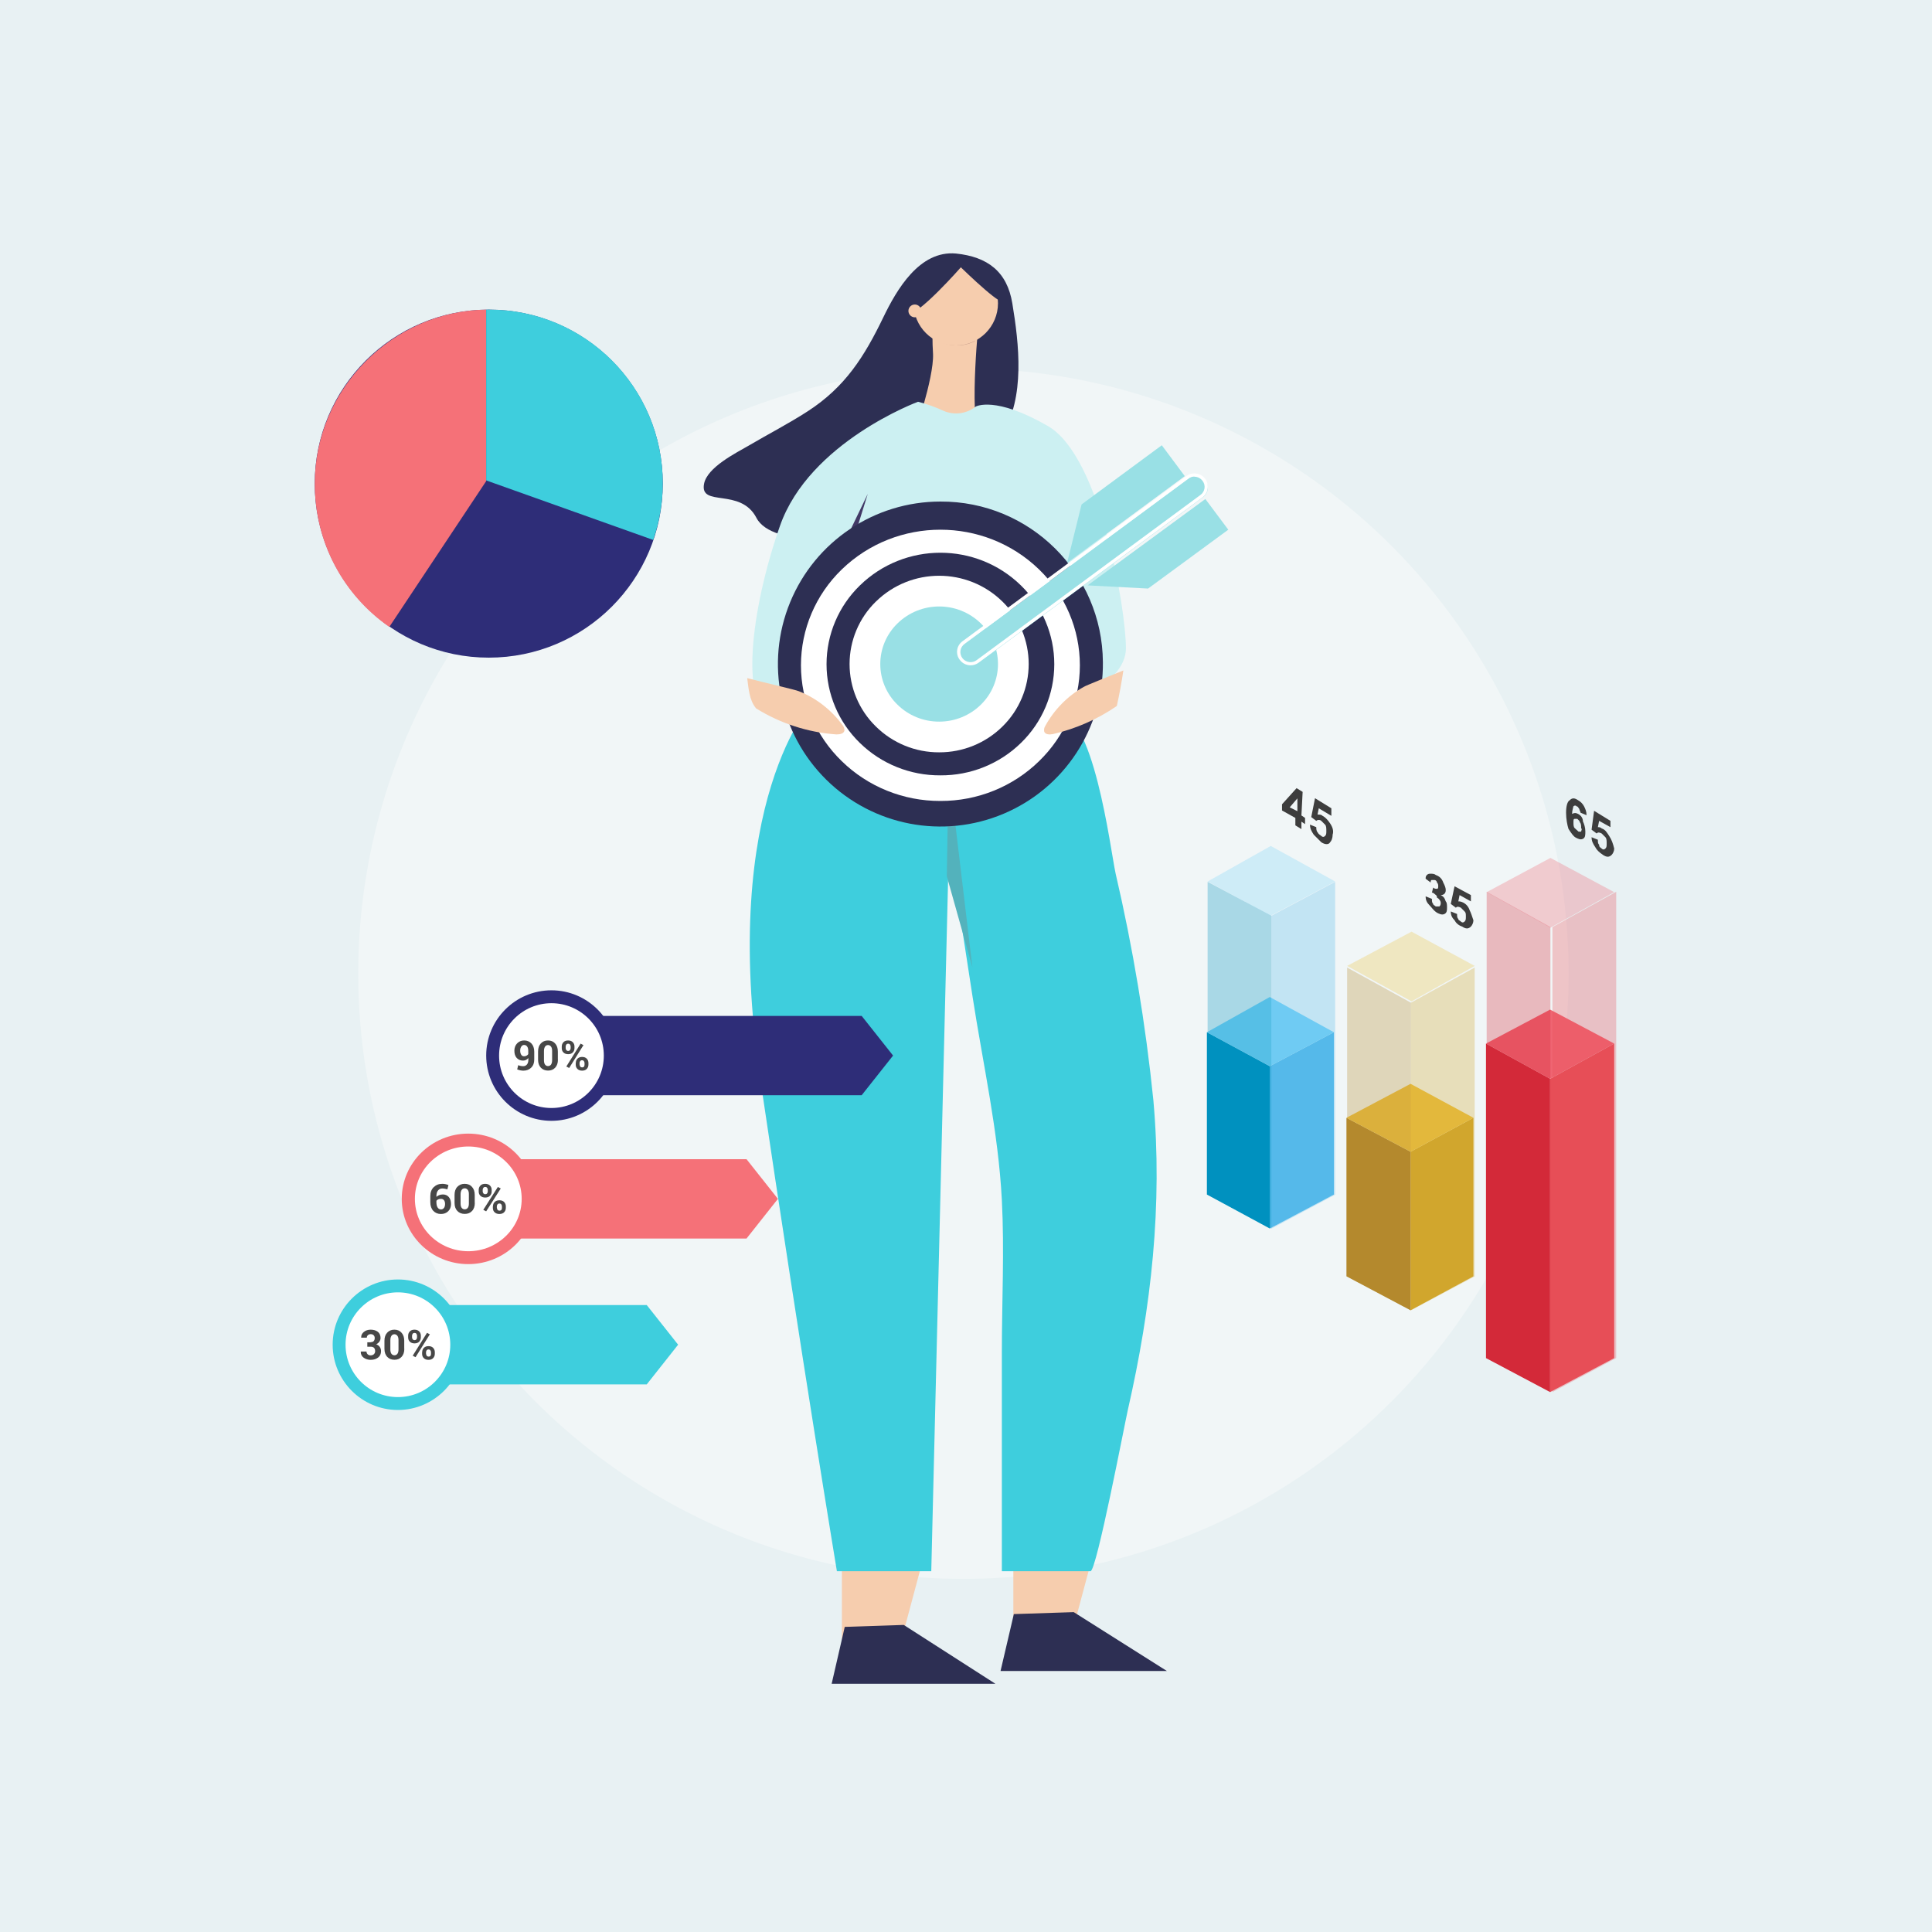 <?xml version="1.0" encoding="UTF-8"?>
<svg width="755px" height="755px" viewBox="0 0 755 755" version="1.1" xmlns="http://www.w3.org/2000/svg" xmlns:xlink="http://www.w3.org/1999/xlink">
    <title>Group 2</title>
    <g id="Fitness-Template-Assets" stroke="none" stroke-width="1" fill="none" fill-rule="evenodd">
        <g id="Group-2">
            <rect id="Rectangle" fill="#E8F1F3" x="0" y="0" width="755" height="755"></rect>
            <circle id="Oval" fill="#F1F6F7" cx="376.5" cy="380.5" r="236.5"></circle>
            <g id="Health-and-fitness-goals-illustration1" transform="translate(275, 99)" fill-rule="nonzero">
                <path d="M98.569,0.075 C84.317,-1.202 75.438,14.142 70.193,24.993 C62.798,40.312 55.327,52.209 40.665,61.707 C33.168,66.557 25.313,70.591 17.637,75.11 C12.519,78.072 1.363,83.612 0.135,90.072 C-1.63,99.39 14.387,91.399 20.605,103.373 C26.823,115.347 60.521,111.364 60.521,111.364 L58.73,104.037 C57.578,99.365 58.09,96.556 62.594,94.182 L87.132,81.263 C90.488,79.093 94.086,77.319 97.853,75.978 C101.333,75.085 104.966,75.978 108.497,75.647 C111.853,75.536 114.904,73.675 116.532,70.745 C125.692,56.422 123.21,35.359 120.6,19.529 C118.553,7.096 110.902,1.351 98.569,0.075 Z" id="Path" fill="#2D2F53"></path>
                <path d="M82,71.701 C82,71.701 89.951,49.031 89.621,39.383 C89.316,34.594 89.316,29.79 89.621,25 L107.631,25 C107.631,25 103.642,62.028 107.631,71.701 C111.619,81.374 82,71.701 82,71.701 Z" id="Path" fill="#F6CDAE"></path>
                <path d="M89.097,32.451 C91.418,34.358 94.219,35.553 97.176,35.898 C100.149,36.24 103.156,35.718 105.853,34.392 C106.352,28.519 107,24 107,24 L89.222,24 C88.976,26.81 88.934,29.635 89.097,32.451 L89.097,32.451 Z" id="Path" fill="#BF9686"></path>
                <circle id="Oval" fill="#F6CDAE" cx="98.5" cy="19.5" r="16.5"></circle>
                <path d="M101,4.895 C101,4.895 83.224,25.262 79.108,23.938 C74.992,22.614 83.67,7.568 83.67,7.568 L94.157,2.68 L101,1 L101,4.895 Z" id="Path" fill="#2D2F53"></path>
                <path d="M98.547,3.564 C98.547,3.564 114.082,19 116.947,19 C119.812,19 115.922,9.704 115.922,9.704 L106.775,2.701 L101.886,1 L94,1 L98.547,3.564 Z" id="Path" fill="#2D2F53"></path>
                <circle id="Oval" fill="#F6CDAE" cx="82.5" cy="22.5" r="2.5"></circle>
                <path d="M140.925,191.201 L137.496,178.218 C137.496,178.218 165,169.276 165,154.337 C165,139.399 155.197,79.442 134.525,67.502 C113.853,55.561 106.31,59.88 106.31,59.88 C102.804,62.672 98.06,63.343 93.917,61.633 C90.652,60.107 87.251,58.891 83.759,58 C83.759,58 41.297,73.701 29.793,106.524 C18.289,139.348 13.743,178.218 27.482,181.216 C41.221,184.214 45.792,181.216 45.792,181.216 L75.632,199 L140.925,191.201 Z" id="Path" fill="#CCF0F2"></path>
                <polygon id="Path" fill="#F6CDAE" points="121 509 121 548 141.557 548 152 509"></polygon>
                <polygon id="Path" fill="#2D2F53" points="121.196 531.764 116 554 181 554 144.603 531"></polygon>
                <polygon id="Path" fill="#F6CDAE" points="54 513 54 552 74.557 552 85 513"></polygon>
                <polygon id="Path" fill="#2D2F53" points="55.116 536.765 50 559 114 559 78.163 536"></polygon>
                <path d="M42.826,175 C42.826,175 5.945,213.482 22.087,322.537 C38.229,431.592 52.047,515 52.047,515 L88.928,515 L95.849,230.597 L105.044,290.371 C109.131,316.858 115.133,343.166 116.512,370.01 C117.533,389.671 116.512,409.638 116.512,429.351 L116.512,515 L151.171,515 C153.521,514.847 164.452,457.722 165.729,452.043 C174.898,411.879 179.394,372.022 175.716,330.891 C172.678,301.075 167.747,271.481 160.953,242.287 C158.91,232.94 152.295,177.903 137.328,179.279 C114.29,181.418 67.039,184.627 42.826,175 Z" id="Path" fill="#3ECEDD"></path>
                <polygon id="Path" fill="#53B2BC" points="105 279 95 243.408 95.704 201"></polygon>
                <path d="M142,190.28 C139.642,185.261 137.234,181.898 134.8,180.657 C111.984,182.985 65.033,186.503 41,176 C40.949,176 78.216,216.228 142,190.28 Z" id="Path" fill="#53B2BC"></path>
                <polygon id="Path" fill="#423966" points="64.108 94 53 117.095 73 124 57.68 114.691"></polygon>
                <path d="M155.996,159.788 C156.284,185.534 140.997,208.905 117.294,218.958 C93.59,229.011 66.162,223.755 47.854,205.652 C29.546,187.549 23.981,160.182 33.767,136.367 C43.552,112.551 66.75,97.002 92.497,97 C127.359,96.832 155.772,124.927 155.996,159.788 Z" id="Path" fill="#2D2F53"></path>
                <path d="M92.436,214 C78.025,214.04 64.187,208.45 53.953,198.453 C43.748,188.58 38,175.08 38,160.989 C38,146.898 43.748,133.398 53.953,123.525 C75.357,102.825 109.643,102.825 131.047,123.525 C141.252,133.398 147,146.898 147,160.989 C147,175.08 141.252,188.58 131.047,198.453 C120.815,208.452 106.975,214.043 92.564,214 L92.436,214 Z" id="Path" fill="#FFFFFF"></path>
                <path d="M92.5,203.999 C80.739,204.081 69.424,199.529 61.033,191.338 C52.698,183.24 48,172.145 48,160.561 C48,148.977 52.698,137.882 61.033,129.783 C78.505,112.739 106.495,112.739 123.967,129.783 C132.302,137.882 137,148.977 137,160.561 C137,172.145 132.302,183.24 123.967,191.338 C115.575,199.526 104.261,204.078 92.5,203.999 Z" id="Path" fill="#2D2F53"></path>
                <path d="M92.016,195 C82.742,195.045 73.83,191.4 67.239,184.868 C60.691,178.455 57,169.671 57,160.501 C57,151.33 60.691,142.546 67.239,136.133 C81,122.622 103.032,122.622 116.794,136.133 C123.322,142.557 127,151.337 127,160.501 C127,169.665 123.322,178.444 116.794,184.868 C110.2,191.395 101.29,195.039 92.016,195 L92.016,195 Z" id="Path" fill="#FFFFFF"></path>
                <path d="M92.016,183 C85.908,183.023 80.04,180.632 75.697,176.352 C71.414,172.183 69,166.468 69,160.502 C69,154.535 71.414,148.821 75.697,144.651 C84.757,135.783 99.275,135.783 108.336,144.651 C112.599,148.831 115,154.542 115,160.502 C115,166.462 112.599,172.173 108.336,176.352 C103.989,180.628 98.123,183.017 92.016,183 L92.016,183 Z" id="Path" fill="#99E0E5"></path>
                <path d="M189.61,87.907 C191.666,86.395 194.547,86.816 196.091,88.852 L196.091,88.852 C196.822,89.836 197.131,91.072 196.949,92.286 C196.768,93.5 196.111,94.59 195.125,95.315 L107.391,160.095 C105.343,161.604 102.47,161.183 100.936,159.15 L100.936,159.15 C99.406,157.124 99.792,154.236 101.8,152.687 L189.61,87.907 Z" id="Path" fill="#99E0E5"></path>
                <path d="M104.294,161 C102.639,160.998 101.081,160.216 100.087,158.888 C99.222,157.787 98.849,156.376 99.056,154.989 C99.262,153.602 100.029,152.362 101.177,151.561 L188.658,87.018 C189.549,86.347 190.636,85.989 191.75,86 C193.413,85.998 194.98,86.78 195.982,88.112 C196.798,89.223 197.144,90.613 196.945,91.979 C196.758,93.371 196.006,94.623 194.867,95.439 L107.411,159.982 C106.504,160.642 105.413,160.998 104.294,161 Z M191.75,87.221 C190.898,87.21 190.068,87.488 189.393,88.01 L101.911,152.655 C101.066,153.266 100.501,154.193 100.344,155.227 C100.186,156.26 100.45,157.314 101.075,158.151 C101.836,159.165 103.029,159.759 104.294,159.754 C105.152,159.761 105.99,159.484 106.676,158.965 L194.157,94.396 C194.982,93.782 195.537,92.869 195.703,91.852 C195.862,90.825 195.597,89.778 194.968,88.952 C194.221,87.915 193.025,87.3 191.75,87.298 L191.75,87.221 Z" id="Shape" fill="#FFFFFF"></path>
                <polygon id="Path" fill="#99E0E5" points="196.032 96 205 107.996 173.651 131 150 129.757"></polygon>
                <polygon id="Path" fill="#99E0E5" points="188 87.061 179.013 75 147.661 98.127 142 121"></polygon>
                <path d="M164,163 C157.288,165.773 149.627,168.751 148.423,169.47 C142.123,173.068 136.944,178.348 133.461,184.721 C133.036,185.383 132.897,186.189 133.077,186.955 C133.563,188.11 135.203,188.11 136.433,187.879 C145.383,185.823 153.866,182.095 161.438,176.89 C162.463,172.294 163.308,167.647 164,163 Z" id="Path" fill="#F6CDAE"></path>
                <path d="M54.281,184.395 C49.893,178.423 43.996,173.835 37.247,171.142 C35.691,170.48 24.624,168.014 17,166 C17.535,170.135 17.841,174.508 20.264,177.557 L20.417,177.795 C29.966,183.729 40.732,187.226 51.833,188 C53.082,188 54.689,187.788 54.995,186.542 C55.04,185.756 54.783,184.984 54.281,184.395 L54.281,184.395 Z" id="Path" fill="#F6CDAE"></path>
            </g>
            <g id="XMLID_983_" transform="translate(129.815, 499.701)" fill-rule="nonzero">
                <polygon id="XMLID_1000_" fill="#3ECEDD" points="33.185 41.299 33.185 10.299 122.925 10.299 135.185 25.782 122.925 41.299"></polygon>
                <g id="XMLID_984_" transform="translate(0.185, 0.299)">
                    <g id="XMLID_997_">
                        <path d="M25.5,51 C11.434,51 0,39.566 0,25.5 C0,11.434 11.434,0 25.5,0 C39.566,0 51,11.434 51,25.5 C51,39.566 39.533,51 25.5,51 Z" id="XMLID_999_" fill="#3ECEDD"></path>
                        <circle id="XMLID_998_" fill="#FFFFFF" cx="25.5" cy="25.5" r="20.465"></circle>
                    </g>
                    <g id="XMLID_985_" transform="translate(10.978, 19.62)" fill="#474747">
                        <path d="M3.867,4.873 C4.42,4.873 4.81,4.743 5.069,4.45 C5.329,4.158 5.459,3.768 5.459,3.248 C5.459,2.826 5.329,2.469 5.037,2.176 C4.745,1.884 4.387,1.754 3.867,1.754 C3.445,1.754 3.088,1.884 2.796,2.144 C2.503,2.404 2.373,2.729 2.373,3.118 L0.164,3.118 L0.164,3.086 C0.132,2.176 0.489,1.462 1.204,0.877 C1.918,0.292 2.828,0 3.867,0 C5.037,0 5.979,0.292 6.694,0.845 C7.376,1.397 7.733,2.209 7.733,3.248 C7.733,3.768 7.571,4.255 7.278,4.678 C6.986,5.1 6.564,5.457 6.044,5.717 C6.629,5.945 7.116,6.269 7.441,6.757 C7.766,7.244 7.928,7.764 7.928,8.413 C7.928,9.453 7.538,10.297 6.791,10.882 C6.044,11.467 5.069,11.792 3.867,11.792 C2.828,11.792 1.918,11.499 1.139,10.947 C0.359,10.395 -0.031,9.583 0.002,8.576 L0.002,8.543 L2.243,8.543 C2.243,8.966 2.406,9.323 2.698,9.615 C2.99,9.908 3.38,10.038 3.867,10.038 C4.387,10.038 4.81,9.875 5.134,9.583 C5.459,9.258 5.622,8.868 5.622,8.413 C5.622,7.796 5.459,7.374 5.167,7.082 C4.874,6.789 4.42,6.659 3.835,6.659 L2.568,6.659 L2.568,4.938 L3.867,4.938 L3.867,4.873 Z" id="XMLID_995_"></path>
                        <path d="M17.024,7.471 C17.024,8.803 16.666,9.875 15.952,10.622 C15.237,11.402 14.327,11.759 13.158,11.759 C11.989,11.759 11.046,11.369 10.332,10.622 C9.617,9.843 9.26,8.803 9.26,7.471 L9.26,4.32 C9.26,2.989 9.617,1.917 10.332,1.169 C11.046,0.39 11.989,0 13.125,0 C14.295,0 15.237,0.39 15.919,1.169 C16.634,1.949 16.991,2.989 16.991,4.32 L16.991,7.471 L17.024,7.471 Z M14.75,4.093 C14.75,3.346 14.62,2.794 14.327,2.404 C14.035,2.014 13.645,1.787 13.158,1.787 C12.671,1.787 12.281,1.982 11.989,2.404 C11.729,2.794 11.566,3.378 11.566,4.093 L11.566,7.699 C11.566,8.446 11.696,9.031 11.989,9.42 C12.281,9.81 12.671,10.005 13.158,10.005 C13.645,10.005 14.035,9.81 14.327,9.42 C14.62,9.031 14.75,8.446 14.75,7.699 L14.75,4.093 Z" id="XMLID_992_"></path>
                        <path d="M18.518,2.371 C18.518,1.689 18.745,1.137 19.167,0.682 C19.59,0.227 20.207,0 20.987,0 C21.766,0 22.383,0.227 22.838,0.682 C23.26,1.137 23.488,1.689 23.488,2.371 L23.488,2.989 C23.488,3.671 23.26,4.223 22.838,4.678 C22.416,5.132 21.799,5.36 21.019,5.36 C20.239,5.36 19.622,5.132 19.167,4.678 C18.713,4.223 18.518,3.671 18.518,2.989 L18.518,2.371 Z M20.045,2.989 C20.045,3.281 20.142,3.541 20.304,3.768 C20.467,3.963 20.727,4.093 21.019,4.093 C21.311,4.093 21.571,3.996 21.734,3.768 C21.896,3.573 21.994,3.313 21.994,2.989 L21.994,2.371 C21.994,2.079 21.896,1.819 21.734,1.592 C21.571,1.364 21.344,1.267 21.019,1.267 C20.694,1.267 20.467,1.364 20.304,1.592 C20.142,1.819 20.045,2.046 20.045,2.371 L20.045,2.989 Z M21.409,10.752 L20.304,10.168 L25.892,1.234 L26.996,1.819 L21.409,10.752 Z M24.008,8.803 C24.008,8.121 24.235,7.569 24.657,7.114 C25.112,6.659 25.697,6.432 26.476,6.432 C27.256,6.432 27.873,6.659 28.296,7.114 C28.718,7.569 28.945,8.121 28.945,8.803 L28.945,9.42 C28.945,10.103 28.718,10.655 28.296,11.11 C27.873,11.564 27.256,11.792 26.476,11.792 C25.697,11.792 25.08,11.564 24.625,11.11 C24.17,10.655 23.975,10.103 23.975,9.42 L23.975,8.803 L24.008,8.803 Z M25.534,9.42 C25.534,9.713 25.632,9.973 25.794,10.2 C25.989,10.427 26.217,10.525 26.509,10.525 C26.834,10.525 27.094,10.427 27.224,10.232 C27.386,10.038 27.451,9.778 27.451,9.453 L27.451,8.836 C27.451,8.543 27.353,8.283 27.191,8.056 C27.029,7.829 26.801,7.731 26.476,7.731 C26.152,7.731 25.924,7.829 25.762,8.056 C25.599,8.283 25.502,8.511 25.502,8.836 L25.502,9.42 L25.534,9.42 Z" id="XMLID_986_"></path>
                    </g>
                </g>
            </g>
            <g id="XMLID_919_" transform="translate(157.019, 442.962)" fill-rule="nonzero">
                <polygon id="XMLID_982_" fill="#F57178" points="32.981 41.038 32.981 10.038 134.714 10.038 146.981 25.538 134.714 41.038"></polygon>
                <g id="XMLID_920_" transform="translate(-0.019, 0.038)">
                    <g id="XMLID_979_">
                        <path d="M26,51 C11.659,51 0,39.566 0,25.5 C0,11.434 11.659,0 26,0 C40.341,0 52,11.434 52,25.5 C52,39.566 40.308,51 26,51 Z" id="XMLID_981_" fill="#F57178"></path>
                        <ellipse id="XMLID_980_" fill="#FFFFFF" cx="26" cy="25.5" rx="20.866" ry="20.465"></ellipse>
                    </g>
                    <g id="XMLID_921_" transform="translate(11.162, 19.62)" fill="#474747">
                        <path d="M4.67,0 C5.134,0 5.531,0.032 5.929,0.13 C6.326,0.195 6.69,0.325 7.088,0.487 L6.657,2.176 C6.293,2.046 5.962,1.982 5.664,1.917 C5.366,1.852 5.034,1.819 4.67,1.819 C3.975,1.819 3.445,2.079 3.014,2.599 C2.583,3.118 2.385,3.833 2.385,4.743 L2.385,5.1 C2.683,4.808 3.08,4.58 3.478,4.418 C3.908,4.255 4.372,4.158 4.902,4.158 C5.896,4.158 6.69,4.515 7.254,5.197 C7.817,5.88 8.082,6.789 8.082,7.926 C8.082,9.063 7.717,10.005 6.989,10.72 C6.26,11.434 5.299,11.792 4.14,11.792 C2.915,11.792 1.921,11.369 1.159,10.557 C0.397,9.745 0,8.608 0,7.211 L0,4.808 C0,3.346 0.431,2.209 1.292,1.332 C2.252,0.422 3.345,0 4.67,0 Z M4.173,5.88 C3.743,5.88 3.378,5.945 3.08,6.075 C2.782,6.204 2.55,6.399 2.385,6.627 L2.385,7.244 C2.385,8.121 2.55,8.803 2.882,9.29 C3.213,9.778 3.643,10.005 4.173,10.005 C4.67,10.005 5.034,9.81 5.332,9.42 C5.631,9.031 5.763,8.511 5.763,7.894 C5.763,7.276 5.631,6.757 5.332,6.399 C5.068,6.042 4.67,5.88 4.173,5.88 Z" id="XMLID_976_"></path>
                        <path d="M17.389,7.471 C17.389,8.803 17.024,9.875 16.296,10.622 C15.567,11.402 14.639,11.759 13.447,11.759 C12.255,11.759 11.294,11.369 10.566,10.622 C9.837,9.843 9.473,8.803 9.473,7.471 L9.473,4.32 C9.473,2.989 9.837,1.917 10.566,1.169 C11.294,0.39 12.255,0 13.414,0 C14.606,0 15.567,0.39 16.262,1.169 C16.991,1.949 17.355,2.989 17.355,4.32 L17.355,7.471 L17.389,7.471 Z M15.07,4.061 C15.07,3.313 14.938,2.761 14.639,2.371 C14.341,1.982 13.944,1.754 13.447,1.754 C12.95,1.754 12.553,1.949 12.255,2.371 C11.99,2.761 11.824,3.346 11.824,4.061 L11.824,7.666 C11.824,8.413 11.957,8.998 12.255,9.388 C12.553,9.778 12.95,9.973 13.447,9.973 C13.944,9.973 14.341,9.778 14.639,9.388 C14.938,8.998 15.07,8.413 15.07,7.666 L15.07,4.061 Z" id="XMLID_928_"></path>
                        <path d="M18.912,2.371 C18.912,1.689 19.144,1.137 19.575,0.682 C20.005,0.227 20.634,0 21.429,0 C22.224,0 22.854,0.227 23.317,0.682 C23.748,1.137 23.98,1.689 23.98,2.371 L23.98,2.989 C23.98,3.671 23.748,4.223 23.317,4.678 C22.887,5.132 22.257,5.36 21.462,5.36 C20.668,5.36 20.038,5.132 19.575,4.678 C19.111,4.223 18.912,3.671 18.912,2.989 L18.912,2.371 Z M20.469,2.956 C20.469,3.248 20.568,3.508 20.734,3.736 C20.899,3.931 21.164,4.061 21.462,4.061 C21.761,4.061 22.025,3.963 22.191,3.736 C22.357,3.541 22.456,3.281 22.456,2.956 L22.456,2.339 C22.456,2.046 22.357,1.787 22.191,1.559 C22.025,1.332 21.794,1.234 21.462,1.234 C21.131,1.234 20.899,1.332 20.734,1.559 C20.568,1.787 20.469,2.014 20.469,2.339 L20.469,2.956 Z M21.827,10.752 L20.701,10.168 L26.397,1.234 L27.524,1.819 L21.827,10.752 Z M24.476,8.803 C24.476,8.121 24.708,7.569 25.139,7.114 C25.603,6.659 26.199,6.432 26.994,6.432 C27.789,6.432 28.418,6.659 28.848,7.114 C29.279,7.569 29.511,8.121 29.511,8.803 L29.511,9.42 C29.511,10.103 29.279,10.655 28.848,11.11 C28.418,11.564 27.789,11.792 26.994,11.792 C26.199,11.792 25.569,11.564 25.106,11.11 C24.642,10.655 24.443,10.103 24.443,9.42 L24.443,8.803 L24.476,8.803 Z M26.033,9.388 C26.033,9.68 26.132,9.94 26.298,10.168 C26.497,10.395 26.729,10.492 27.027,10.492 C27.358,10.492 27.623,10.395 27.755,10.2 C27.921,10.005 27.987,9.745 27.987,9.42 L27.987,8.803 C27.987,8.511 27.888,8.251 27.722,8.024 C27.557,7.796 27.325,7.699 26.994,7.699 C26.662,7.699 26.431,7.796 26.265,8.024 C26.099,8.251 26,8.478 26,8.803 L26,9.388 L26.033,9.388 Z" id="XMLID_922_"></path>
                    </g>
                </g>
            </g>
            <g id="XMLID_868_" transform="translate(189.664, 387)" fill-rule="nonzero">
                <polygon id="XMLID_918_" fill="#2E2D78" points="33.336 41 33.336 10 147.064 10 159.336 25.5 147.064 41"></polygon>
                <g id="XMLID_869_" transform="translate(0.336, 0)">
                    <g id="XMLID_913_">
                        <path d="M25.5,51 C11.434,51 0,39.558 0,25.484 C0,11.409 11.434,0 25.5,0 C39.566,0 51,11.442 51,25.516 C51,39.591 39.533,51 25.5,51 Z" id="XMLID_915_" fill="#2E2D78"></path>
                        <ellipse id="XMLID_914_" fill="#FFFFFF" cx="25.5" cy="25.516" rx="20.465" ry="20.478"></ellipse>
                    </g>
                    <g id="XMLID_870_" transform="translate(11.012, 19.6)" fill="#474747">
                        <path d="M3.508,10.044 C4.061,10.044 4.548,9.816 4.905,9.394 C5.262,8.971 5.457,8.386 5.457,7.606 L5.457,6.859 C5.197,7.184 4.905,7.444 4.548,7.606 C4.19,7.769 3.833,7.866 3.411,7.866 C2.339,7.866 1.527,7.509 0.91,6.826 C0.292,6.143 0,5.201 0,3.998 C0,2.86 0.357,1.885 1.072,1.138 C1.787,0.39 2.696,0 3.833,0 C4.97,0 5.912,0.39 6.659,1.17 C7.374,1.95 7.764,3.023 7.764,4.388 L7.764,7.476 C7.764,8.809 7.374,9.849 6.562,10.629 C5.782,11.409 4.743,11.799 3.541,11.799 C3.151,11.799 2.729,11.767 2.306,11.669 C1.884,11.572 1.494,11.474 1.104,11.312 L1.494,9.654 C1.819,9.784 2.144,9.881 2.469,9.946 C2.729,10.011 3.086,10.044 3.508,10.044 Z M3.768,6.176 C4.125,6.176 4.483,6.111 4.743,5.948 C5.035,5.786 5.262,5.591 5.425,5.331 L5.425,3.998 C5.425,3.283 5.262,2.73 4.97,2.34 C4.678,1.95 4.288,1.755 3.801,1.755 C3.346,1.755 2.956,1.983 2.696,2.405 C2.404,2.828 2.274,3.348 2.274,3.966 C2.274,4.616 2.404,5.136 2.664,5.558 C2.924,5.981 3.281,6.176 3.768,6.176 Z" id="XMLID_910_"></path>
                        <path d="M17.022,7.476 C17.022,8.809 16.664,9.881 15.95,10.629 C15.235,11.409 14.325,11.767 13.156,11.767 C11.987,11.767 11.045,11.377 10.33,10.629 C9.615,9.849 9.258,8.809 9.258,7.476 L9.258,4.323 C9.258,2.99 9.615,1.918 10.33,1.17 C11.045,0.39 11.987,0 13.124,0 C14.293,0 15.235,0.39 15.917,1.17 C16.632,1.95 16.989,2.99 16.989,4.323 L16.989,7.476 L17.022,7.476 Z M14.748,4.096 C14.748,3.348 14.618,2.795 14.325,2.405 C14.033,2.015 13.643,1.788 13.156,1.788 C12.669,1.788 12.279,1.983 11.987,2.405 C11.727,2.795 11.564,3.38 11.564,4.096 L11.564,7.704 C11.564,8.451 11.694,9.036 11.987,9.426 C12.279,9.816 12.669,10.011 13.156,10.011 C13.643,10.011 14.033,9.816 14.325,9.426 C14.585,9.036 14.748,8.451 14.748,7.704 L14.748,4.096 Z" id="XMLID_893_"></path>
                        <path d="M18.516,2.373 C18.516,1.69 18.743,1.138 19.166,0.683 C19.588,0.228 20.205,0 20.985,0 C21.764,0 22.382,0.228 22.836,0.683 C23.259,1.138 23.486,1.69 23.486,2.373 L23.486,2.99 C23.486,3.673 23.259,4.226 22.836,4.681 C22.414,5.136 21.797,5.363 21.017,5.363 C20.238,5.363 19.62,5.136 19.166,4.681 C18.711,4.226 18.516,3.673 18.516,2.99 L18.516,2.373 Z M20.043,2.99 C20.043,3.283 20.14,3.543 20.303,3.771 C20.465,3.966 20.725,4.096 21.017,4.096 C21.31,4.096 21.569,3.998 21.732,3.771 C21.894,3.576 21.992,3.315 21.992,2.99 L21.992,2.373 C21.992,2.08 21.894,1.82 21.732,1.593 C21.569,1.365 21.342,1.268 21.017,1.268 C20.692,1.268 20.465,1.365 20.303,1.593 C20.14,1.82 20.043,2.048 20.043,2.373 L20.043,2.99 Z M21.407,10.759 L20.303,10.174 L25.89,1.235 L26.994,1.82 L21.407,10.759 Z M24.006,8.809 C24.006,8.126 24.233,7.574 24.655,7.119 C25.11,6.663 25.695,6.436 26.475,6.436 C27.254,6.436 27.871,6.663 28.294,7.119 C28.716,7.574 28.943,8.126 28.943,8.809 L28.943,9.426 C28.943,10.109 28.716,10.662 28.294,11.117 C27.871,11.572 27.254,11.799 26.475,11.799 C25.695,11.799 25.078,11.572 24.623,11.117 C24.168,10.662 23.973,10.109 23.973,9.426 L23.973,8.809 L24.006,8.809 Z M25.5,9.426 C25.5,9.719 25.597,9.979 25.76,10.207 C25.955,10.434 26.182,10.532 26.475,10.532 C26.799,10.532 27.059,10.434 27.189,10.239 C27.352,10.044 27.417,9.784 27.417,9.459 L27.417,8.841 C27.417,8.549 27.319,8.289 27.157,8.061 C26.994,7.834 26.767,7.736 26.442,7.736 C26.117,7.736 25.89,7.834 25.727,8.061 C25.565,8.289 25.468,8.516 25.468,8.841 L25.468,9.426 L25.5,9.426 Z" id="XMLID_871_"></path>
                    </g>
                </g>
            </g>
            <g id="439027_chart_pie_icon" transform="translate(123, 121)" fill-rule="nonzero">
                <circle id="Oval" fill="#2E2D78" cx="68" cy="68" r="68"></circle>
                <path d="M0,68.066 C0,91.243 11.4,111.704 29.131,124 L67,67.002 L67,0 C30.747,0.434 0,30.733 0,68.066 Z" id="Path" fill="#F57178"></path>
                <path d="M68.231,0 C67.963,0 68.059,0.018 67,0.021 L67,66.739 L132.263,90 C134.673,83.042 136,75.577 136,67.798 C136.001,30.353 105.659,0 68.231,0 Z" id="Path" fill="#3ECEDD"></path>
            </g>
            <polygon id="Path" fill="#0092BF" fill-rule="nonzero" points="471.642 403.383 471.642 466.808 496.205 480.083 496.205 416.658"></polygon>
            <polygon id="Path" fill="#56B9E9" fill-rule="nonzero" points="521.26 403.383 521.26 466.808 496.205 480.083 496.205 416.658"></polygon>
            <polygon id="Path" fill="#7BD3F7" fill-rule="nonzero" points="521.26 403.383 496.205 416.658 471.642 403.383 496.205 389.617"></polygon>
            <polygon id="Path" fill="#B4892D" fill-rule="nonzero" points="526.173 436.817 526.173 498.767 551.227 512.042 551.227 450.092"></polygon>
            <polygon id="Path" fill="#D1A62D" fill-rule="nonzero" points="575.79 436.817 575.79 498.767 551.227 512.042 551.227 450.092"></polygon>
            <polygon id="Path" fill="#EBC143" fill-rule="nonzero" points="575.79 436.817 551.227 450.092 526.173 436.817 551.227 423.542"></polygon>
            <polygon id="Path" fill="#D32939" fill-rule="nonzero" points="580.703 407.808 580.703 530.725 605.757 544 605.757 421.575"></polygon>
            <polygon id="Path" fill="#E74E57" fill-rule="nonzero" points="630.812 407.808 630.812 530.725 605.757 544 605.757 421.575"></polygon>
            <polygon id="Path" fill="#EF6572" fill-rule="nonzero" points="630.812 407.808 605.757 421.575 580.703 407.808 605.757 394.533"></polygon>
            <path d="M563.017,349.792 C564,349.792 564.982,349.3 564.982,347.825 C564.982,346.842 564.491,345.858 564,344.875 C563.509,343.4 562.526,342.417 561.052,341.925 C560.561,341.433 559.579,341.433 559.087,341.433 C558.596,341.433 558.105,341.433 557.614,341.925 C557.122,342.417 557.122,342.908 557.122,343.4 L559.087,344.875 C559.087,344.383 559.087,343.892 559.579,343.892 C560.07,343.892 560.07,343.892 560.561,343.892 C561.052,343.892 561.544,344.383 561.544,344.875 C562.035,345.367 562.035,345.858 562.035,346.35 C562.035,346.842 562.035,347.333 561.544,347.333 C561.052,347.333 560.561,347.333 560.07,346.842 C560.07,346.842 560.07,346.842 560.07,346.842 L559.579,348.808 C560.07,348.808 560.561,349.3 560.561,349.3 C561.052,349.792 561.544,349.792 561.544,350.775 C562.526,351.267 563.017,352.25 563.017,352.742 C563.017,353.233 563.017,353.725 562.526,354.217 C562.035,354.217 561.544,354.217 561.052,354.217 C560.561,353.725 560.07,353.725 560.07,353.233 C559.579,352.742 559.579,352.25 559.579,351.267 L557.122,350.283 C557.122,351.758 557.614,352.742 558.596,353.725 C559.579,354.708 560.07,355.692 561.544,356.675 C562.526,357.167 563.509,357.658 564.491,357.167 C565.474,356.675 565.474,355.692 565.474,354.708 C565.474,353.725 565.474,352.742 564.982,352.25 C564.491,350.775 564,350.283 563.017,349.792 Z" id="Path" fill="#3D3D3D" fill-rule="nonzero"></path>
            <path d="M574.317,355.692 C573.825,354.217 572.843,353.233 571.86,352.742 C570.878,352.25 570.386,352.25 569.895,352.25 L570.386,349.792 L574.808,352.25 L574.808,349.792 L568.421,346.35 L566.948,353.233 L568.913,354.708 C569.404,354.217 569.895,354.217 570.878,354.708 C571.369,355.2 571.86,355.692 572.351,356.183 C572.843,356.675 572.843,357.167 572.843,358.15 C572.843,359.133 572.843,359.625 572.351,360.117 C571.86,360.608 571.369,360.608 570.878,360.117 C570.386,359.625 569.895,359.625 569.895,359.133 C569.404,358.642 569.404,358.15 569.404,357.167 L566.948,356.183 C566.948,357.658 567.439,358.642 568.421,359.625 C568.913,360.608 569.895,361.592 571.369,362.083 C572.843,363.067 573.825,363.067 574.808,362.083 C575.299,361.592 575.79,360.608 575.79,359.625 C575.299,358.15 574.808,356.675 574.317,355.692 Z" id="Path" fill="#3D3D3D" fill-rule="nonzero"></path>
            <path d="M509.053,309.455 L506.684,308 L501,314.303 L501,316.727 L506.211,319.636 L506.211,322.545 L508.579,324 L508.579,321.091 L510,322.061 L510,319.636 L508.579,318.667 L509.053,309.455 Z M507,317 L504,315.5 L507,312 L507,317 Z" id="Shape" fill="#3D3D3D" fill-rule="nonzero"></path>
            <path d="M519.786,321.767 C518.804,320.292 517.821,319.308 516.839,318.817 C516.347,318.325 515.856,318.325 514.873,318.325 L515.365,315.867 L520.277,318.817 L520.277,315.867 L513.891,311.933 L512.417,319.308 L514.382,320.783 C514.873,320.292 515.856,320.292 516.347,320.783 C516.839,321.275 517.33,321.767 517.821,322.258 C518.312,322.75 518.312,323.733 518.312,324.717 C518.312,325.7 518.312,326.192 517.821,326.683 C517.33,327.175 516.839,327.175 516.347,326.683 C515.856,326.192 515.365,326.192 514.873,325.208 C514.382,324.717 514.382,323.733 514.382,323.242 L511.926,322.258 C511.926,323.733 512.417,324.717 513.4,326.192 C514.382,327.175 515.365,328.158 516.347,329.142 C517.821,330.125 519.295,330.125 519.786,329.142 C520.277,328.65 520.769,327.667 520.769,326.192 C521.26,324.717 520.769,323.242 519.786,321.767 Z" id="Path" fill="#3D3D3D" fill-rule="nonzero"></path>
            <path d="M616.706,318.076 C615.765,317.59 615.294,317.59 614.353,318.076 C614.353,316.618 614.824,315.646 614.824,315.16 C615.294,314.674 615.765,314.674 616.235,315.16 C616.706,315.16 616.706,315.646 617.176,316.132 C617.176,316.618 617.647,317.104 617.647,317.59 L620,318.563 C620,317.104 619.529,316.132 619.059,315.16 C618.588,314.188 617.647,313.215 616.706,312.729 C615.294,311.757 614.353,311.757 613.412,312.729 C612.471,313.215 612,315.16 612,317.59 C612,320.021 612.471,322.451 612.941,323.91 C613.882,325.368 614.824,326.826 615.765,327.313 C616.706,327.799 617.647,328.285 618.588,327.799 C619.529,327.313 619.529,326.34 619.529,324.882 C619.529,323.424 619.059,321.965 618.588,320.993 C618.588,319.535 617.647,318.563 616.706,318.076 Z M617.889,325 C617.389,325 617.389,325 616.889,325 C616.389,324.545 615.889,324.091 615.389,323.636 C614.889,323.182 614.889,322.273 614.889,321.364 C614.889,320.455 614.889,320 615.389,320 C615.889,320 615.889,320 616.389,320 C616.889,320.455 617.389,320.909 617.389,321.364 C617.889,321.818 617.889,322.727 617.889,323.636 C618.389,324.091 617.889,324.545 617.889,325 Z" id="Shape" fill="#3D3D3D" fill-rule="nonzero"></path>
            <path d="M628.847,326.683 C627.864,325.208 627.373,324.225 625.899,323.733 C625.408,323.242 624.917,323.242 624.426,323.242 L624.917,320.783 L629.338,323.242 L629.338,320.783 L622.952,316.85 L621.969,324.225 L623.934,325.7 C624.426,325.208 624.917,325.208 625.899,325.7 C626.391,326.192 626.882,326.683 627.373,327.175 C627.864,327.667 627.864,328.65 627.864,329.633 C627.864,330.617 627.864,331.108 627.373,331.6 C626.882,332.092 626.391,332.092 625.899,331.6 C625.408,331.108 624.917,331.108 624.917,330.125 C624.426,329.633 624.426,329.142 624.426,328.158 L621.969,327.175 C621.969,328.65 622.46,329.633 623.443,331.108 C623.934,332.092 624.917,333.075 626.391,334.058 C627.864,335.042 628.847,335.042 629.829,334.058 C630.321,333.567 630.812,332.583 630.812,331.6 C630.321,329.633 629.829,328.158 628.847,326.683 Z" id="Path" fill="#3D3D3D" fill-rule="nonzero"></path>
            <polygon id="Path" fill="#D32939" fill-rule="nonzero" opacity="0.3" points="580.964 348.502 580.964 530.704 605.888 544 605.888 362.29"></polygon>
            <polygon id="Path" fill="#E74E57" fill-rule="nonzero" opacity="0.3" points="631.591 348.502 631.591 530.704 606.667 544 606.667 362.29"></polygon>
            <polygon id="Path" fill="#EF6572" fill-rule="nonzero" opacity="0.3" points="630.812 348.643 605.888 362.521 580.964 348.643 605.888 335.261"></polygon>
            <polygon id="Path" fill="#B4892D" fill-rule="nonzero" opacity="0.3" points="526.442 378.099 526.442 498.817 551.366 512.066 551.366 391.839"></polygon>
            <polygon id="Path" fill="#D1A62D" fill-rule="nonzero" opacity="0.3" points="576.291 378.099 576.291 498.817 551.366 512.066 551.366 391.839"></polygon>
            <polygon id="Path" fill="#EBC143" fill-rule="nonzero" opacity="0.3" points="576.291 377.462 551.613 391.34 526.442 377.462 551.613 364.079"></polygon>
            <polygon id="Path" fill="#0092BF" fill-rule="nonzero" opacity="0.3" points="471.921 344.607 471.921 466.874 496.845 480.132 496.845 357.865"></polygon>
            <polygon id="Path" fill="#56B9E9" fill-rule="nonzero" opacity="0.3" points="521.769 344.607 521.769 466.874 496.845 480.132 496.845 357.865"></polygon>
            <polygon id="Path" fill="#7BD3F7" fill-rule="nonzero" opacity="0.3" points="521.769 344.466 496.598 357.848 471.921 344.466 496.598 330.587"></polygon>
        </g>
    </g>
</svg>